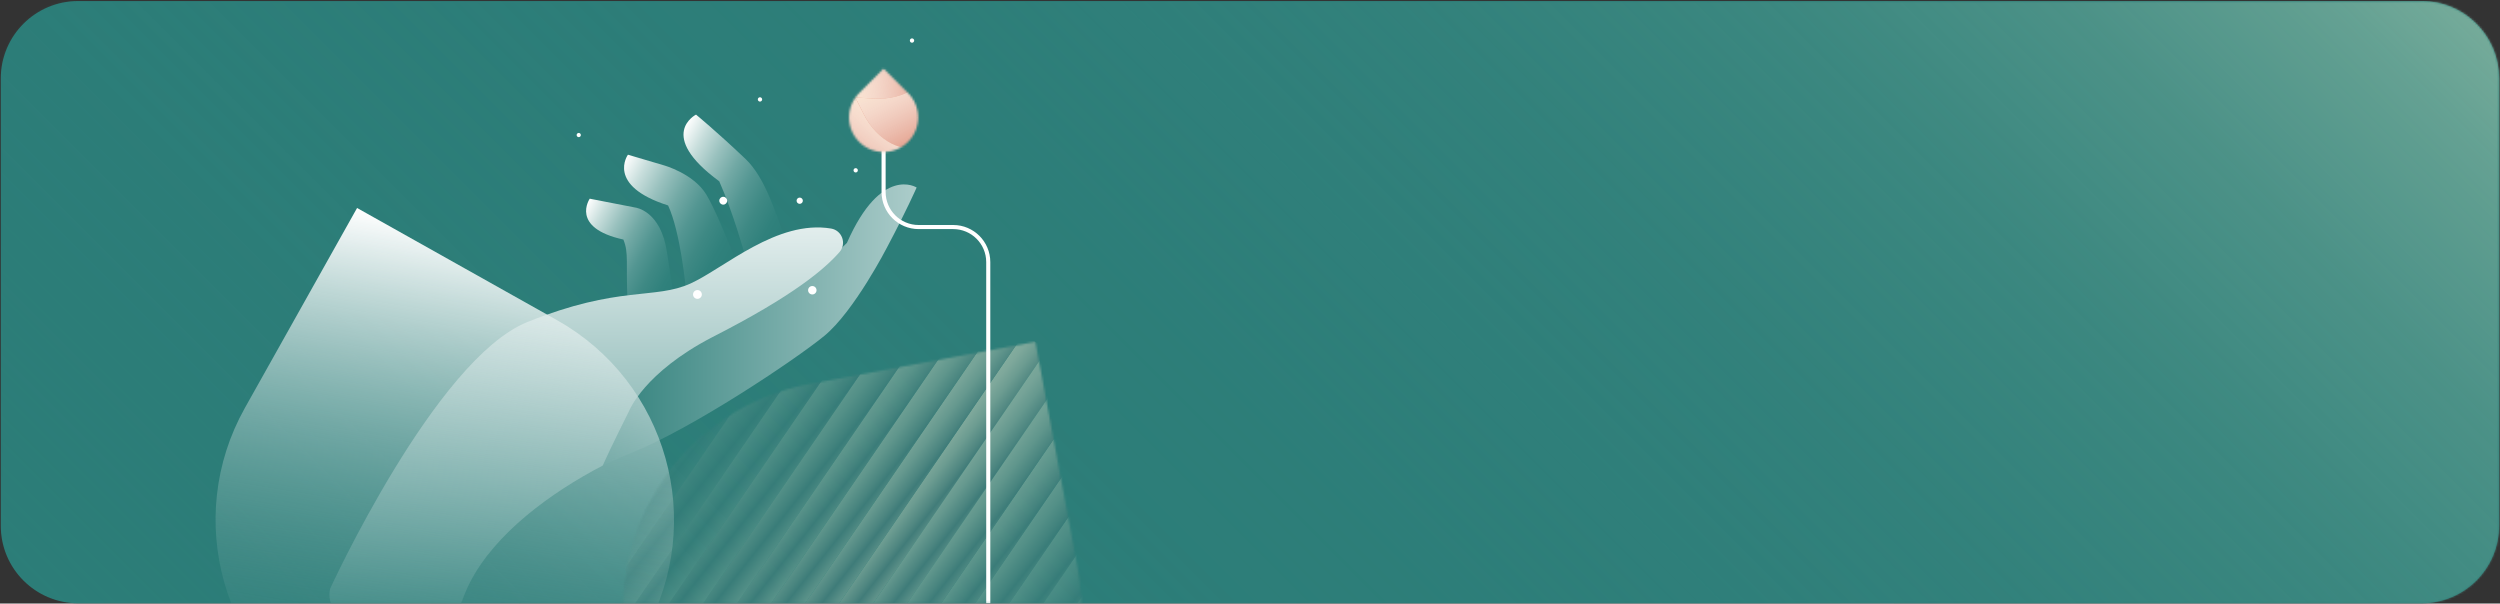 <svg width="1222" height="295" viewBox="0 0 1222 295" fill="none" xmlns="http://www.w3.org/2000/svg">
<rect x="0" y="0" width="1222" height="295" fill="#333333" stroke="none"/>
<path d="M1183.7 294.88H38.24C17.34 294.88 0.39 277.93 0.39 257.03V38.36C0.39 17.46 17.34 0.51 38.24 0.51H1183.7C1204.6 0.51 1221.55 17.46 1221.55 38.36V257.03C1221.55 277.94 1204.6 294.88 1183.7 294.88Z" fill="#2C7D78"/>
<mask id="mask0_694_18126" style="mask-type:luminance" maskUnits="userSpaceOnUse" x="0" y="0" width="1222" height="295">
<path d="M1183.7 294.88H38.24C17.34 294.88 0.39 277.93 0.39 257.03V38.36C0.39 17.46 17.34 0.51 38.24 0.51H1183.7C1204.6 0.51 1221.55 17.46 1221.55 38.36V257.03C1221.55 277.94 1204.6 294.88 1183.7 294.88Z" fill="white"/>
</mask>
<g mask="url(#mask0_694_18126)">
<path d="M1223.31 0.52V294.88H0.39V0.52H1223.31Z" fill="url(#paint0_linear_694_18126)"/>
</g>
<mask id="mask1_694_18126" style="mask-type:luminance" maskUnits="userSpaceOnUse" x="0" y="0" width="1222" height="295">
<path d="M1183.7 294.88H38.24C17.34 294.88 0.39 277.93 0.39 257.03V38.36C0.39 17.46 17.34 0.51 38.24 0.51H1183.7C1204.6 0.51 1221.55 17.46 1221.55 38.36V257.03C1221.55 277.94 1204.6 294.88 1183.7 294.88Z" fill="white"/>
</mask>
<g mask="url(#mask1_694_18126)">
<path d="M335.23 141.121C335.23 141.121 332.68 113.541 326.57 100.421C296 90.701 306.94 75.621 306.94 75.621L324.411 80.781C324.411 80.781 338.93 84.751 345.21 95.031C349.24 101.631 354.52 114.671 359.24 126.101" fill="url(#paint1_linear_694_18126)"/>
<path d="M306.74 147.301C305.86 128.341 307.44 123.801 304.71 117.091C278.48 111.331 288.27 97.121 288.27 97.121L310.59 101.461C310.59 101.461 323.07 102.911 326.02 123.361L329.46 145.481L306.74 147.301Z" fill="url(#paint2_linear_694_18126)"/>
<path d="M364.01 124.261C364.01 124.261 358.48 104.231 351.57 88.612C320.63 65.921 340.21 56.022 340.21 56.022C340.21 56.022 349.87 63.892 364.35 77.632C374.07 86.882 378.84 103.631 383.39 115.281" fill="url(#paint3_linear_694_18126)"/>
<path d="M413.98 118.711C389.54 143.281 366.741 152.551 345.911 161.181C325.071 169.821 313.261 188.521 306.911 200.031C298.261 215.711 292.991 224.971 290.061 229.851C296.611 226.511 303.02 223.601 308.96 221.221C338.33 209.471 388.17 176.231 402.84 164.251C417.51 152.271 433.69 120.711 433.69 120.711C443.05 103.081 448.051 91.661 448.051 91.661C448.051 91.661 430.79 80.491 413.98 118.711Z" fill="url(#paint4_linear_694_18126)"/>
<path d="M348.11 164.84C388.15 144.46 403.23 131.33 410.35 123.22C413.96 119.11 411.61 112.61 406.21 111.71C379.84 107.31 354.06 131 337.65 138.52C320.04 146.59 302.71 139.34 257.8 157.4C212.89 175.46 161.41 287.65 161.41 287.65C157.2 303.46 187.67 321.83 204.79 320.39C220.39 319.08 222.21 299.36 229.72 284.69C241.99 260.71 269.26 240.77 294.61 227.56C298.13 219.54 307.56 200.76 307.56 200.76C307.56 200.76 314.79 182.15 348.11 164.84Z" fill="url(#paint5_linear_694_18126)"/>
<path d="M418.26 84.309C418.846 84.309 419.32 83.835 419.32 83.249C419.32 82.664 418.846 82.189 418.26 82.189C417.675 82.189 417.2 82.664 417.2 83.249C417.2 83.835 417.675 84.309 418.26 84.309Z" fill="white"/>
<path d="M340.91 146.079C342.098 146.079 343.06 145.117 343.06 143.929C343.06 142.742 342.098 141.779 340.91 141.779C339.723 141.779 338.76 142.742 338.76 143.929C338.76 145.117 339.723 146.079 340.91 146.079Z" fill="white"/>
<path d="M353.51 100.029C354.571 100.029 355.43 99.17 355.43 98.109C355.43 97.049 354.571 96.189 353.51 96.189C352.45 96.189 351.59 97.049 351.59 98.109C351.59 99.17 352.45 100.029 353.51 100.029Z" fill="white"/>
<path d="M282.89 67.04C283.459 67.04 283.92 66.579 283.92 66.01C283.92 65.442 283.459 64.981 282.89 64.981C282.322 64.981 281.86 65.442 281.86 66.01C281.86 66.579 282.322 67.04 282.89 67.04Z" fill="white"/>
<path d="M390.9 99.64C391.745 99.64 392.43 98.955 392.43 98.11C392.43 97.265 391.745 96.58 390.9 96.58C390.055 96.58 389.37 97.265 389.37 98.11C389.37 98.955 390.055 99.64 390.9 99.64Z" fill="white"/>
<path d="M397.061 143.931C398.198 143.931 399.12 143.008 399.12 141.871C399.12 140.733 398.198 139.811 397.061 139.811C395.923 139.811 395 140.733 395 141.871C395 143.008 395.923 143.931 397.061 143.931Z" fill="white"/>
<path d="M371.48 49.659C372.066 49.659 372.54 49.184 372.54 48.599C372.54 48.014 372.066 47.539 371.48 47.539C370.895 47.539 370.42 48.014 370.42 48.599C370.42 49.184 370.895 49.659 371.48 49.659Z" fill="white"/>
<path d="M445.791 20.88C446.376 20.88 446.85 20.405 446.85 19.82C446.85 19.234 446.376 18.76 445.791 18.76C445.205 18.76 444.73 19.234 444.73 19.82C444.73 20.405 445.205 20.88 445.791 20.88Z" fill="white"/>
<path d="M272.24 156.48L174.54 101.66L119.72 199.36C89.44 253.32 108.64 321.6 162.59 351.88C216.55 382.16 284.83 362.96 315.11 309.01C345.39 255.05 326.19 186.76 272.24 156.48Z" fill="url(#paint6_linear_694_18126)"/>
<mask id="mask2_694_18126" style="mask-type:luminance" maskUnits="userSpaceOnUse" x="304" y="167" width="225" height="243">
<path d="M306.43 318.34C295.07 257.52 335.16 199.01 395.98 187.65L506.1 167.08L526.67 277.2C538.03 338.02 497.94 396.53 437.12 407.89C376.31 419.25 317.79 379.16 306.43 318.34Z" fill="white"/>
</mask>
<g mask="url(#mask2_694_18126)">
<path d="M358.89 394.059L347.58 386.309L500.45 163.199L511.77 170.959L358.89 394.059Z" fill="url(#paint7_linear_694_18126)"/>
<path opacity="0.9" d="M347.58 386.309L336.26 378.549L489.14 155.449L500.45 163.199L347.58 386.309Z" fill="url(#paint8_linear_694_18126)"/>
<path opacity="0.2" d="M268.37 332.03L257.05 324.28L409.93 101.17L421.25 108.93L268.37 332.03Z" fill="url(#paint9_linear_694_18126)"/>
<path opacity="0.1" d="M257.05 324.28L245.74 316.52L398.62 93.42L409.93 101.17L257.05 324.28Z" fill="url(#paint10_linear_694_18126)"/>
<path opacity="0.8" d="M336.26 378.549L324.94 370.799L477.82 147.689L489.141 155.449L336.26 378.549Z" fill="url(#paint11_linear_694_18126)"/>
<path opacity="0.7" d="M324.94 370.799L313.63 363.039L466.51 139.939L477.82 147.689L324.94 370.799Z" fill="url(#paint12_linear_694_18126)"/>
<path opacity="0.6" d="M313.63 363.039L302.311 355.289L455.19 132.189L466.51 139.939L313.63 363.039Z" fill="url(#paint13_linear_694_18126)"/>
<path opacity="0.5" d="M302.31 355.29L291 347.54L443.88 124.43L455.19 132.19L302.31 355.29Z" fill="url(#paint14_linear_694_18126)"/>
<path opacity="0.4" d="M291 347.54L279.68 339.78L432.56 116.68L443.88 124.43L291 347.54Z" fill="url(#paint15_linear_694_18126)"/>
<path opacity="0.3" d="M279.68 339.78L268.37 332.03L421.25 108.93L432.56 116.68L279.68 339.78Z" fill="url(#paint16_linear_694_18126)"/>
<path opacity="0.1" d="M460.73 463.84L449.41 456.09L602.29 232.98L613.61 240.74L460.73 463.84Z" fill="url(#paint17_linear_694_18126)"/>
<path opacity="0.2" d="M449.41 456.09L438.1 448.33L590.98 225.23L602.29 232.98L449.41 456.09Z" fill="url(#paint18_linear_694_18126)"/>
<path opacity="0.9" d="M370.21 401.809L358.89 394.059L511.77 170.959L523.08 178.709L370.21 401.809Z" fill="url(#paint19_linear_694_18126)"/>
<path opacity="0.3" d="M438.1 448.33L426.78 440.58L579.66 217.48L590.98 225.23L438.1 448.33Z" fill="url(#paint20_linear_694_18126)"/>
<path opacity="0.4" d="M426.78 440.581L415.47 432.831L568.35 209.721L579.66 217.481L426.78 440.581Z" fill="url(#paint21_linear_694_18126)"/>
<path opacity="0.5" d="M415.47 432.831L404.15 425.071L557.03 201.971L568.35 209.721L415.47 432.831Z" fill="url(#paint22_linear_694_18126)"/>
<path opacity="0.6" d="M404.15 425.071L392.84 417.321L545.71 194.221L557.03 201.971L404.15 425.071Z" fill="url(#paint23_linear_694_18126)"/>
<path opacity="0.7" d="M392.84 417.319L381.521 409.569L534.401 186.459L545.71 194.219L392.84 417.319Z" fill="url(#paint24_linear_694_18126)"/>
<path opacity="0.8" d="M381.52 409.569L370.21 401.809L523.08 178.709L534.4 186.459L381.52 409.569Z" fill="url(#paint25_linear_694_18126)"/>
</g>
<path d="M483.06 313.781V128.111C483.06 118.651 475.39 110.981 465.93 110.981H449.03C439.57 110.981 431.9 103.311 431.9 93.851V73.301" stroke="white" stroke-width="2" stroke-miterlimit="10"/>
<mask id="mask3_694_18126" style="mask-type:luminance" maskUnits="userSpaceOnUse" x="415" y="33" width="34" height="42">
<path d="M443.85 45.471L431.91 33.531L419.97 45.471C413.38 52.061 413.38 62.761 419.97 69.351C423.27 72.651 427.59 74.301 431.91 74.301C436.23 74.301 440.55 72.651 443.85 69.351C450.45 62.751 450.45 52.061 443.85 45.471Z" fill="white"/>
</mask>
<g mask="url(#mask3_694_18126)">
<path d="M418.09 88.17C440.457 88.17 458.59 70.037 458.59 47.67C458.59 25.302 440.457 7.17 418.09 7.17C395.722 7.17 377.59 25.302 377.59 47.67C377.59 70.037 395.722 88.17 418.09 88.17Z" fill="#E29B86"/>
<path d="M413.01 55.43L416.09 50.72L418.09 47.66L414.44 47.46L408.83 47.15C394.32 46.34 382.07 54.12 381.29 64.57C383.88 70.22 387.81 75.35 393.02 79.46C399.39 84.49 406.81 87.29 414.33 87.99C405.67 82.09 405.05 67.59 413.01 55.43Z" fill="url(#paint26_linear_694_18126)"/>
<path d="M408.82 47.15L414.43 47.46L418.08 47.66L416.43 44.4L413.89 39.38C407.34 26.42 394.49 19.69 385.05 24.23C376.44 36.35 375.41 51.77 381.27 64.57C382.06 54.12 394.32 46.34 408.82 47.15Z" fill="url(#paint27_linear_694_18126)"/>
<path d="M413.91 39.38L416.45 44.4L418.1 47.66L420.1 44.6L423.18 39.89C431.14 27.73 430.52 13.24 421.86 7.33C408.66 6.11 395.12 11.39 386.3 22.57C385.87 23.11 385.46 23.66 385.07 24.22C394.5 19.7 407.36 26.42 413.91 39.38Z" fill="url(#paint28_linear_694_18126)"/>
<path d="M423.17 39.9L420.09 44.61L418.09 47.67L421.74 47.87L427.35 48.18C441.86 48.99 454.11 41.21 454.89 30.76C452.3 25.11 448.37 19.98 443.16 15.87C436.79 10.84 429.37 8.04 421.85 7.34C430.51 13.25 431.13 27.74 423.17 39.9Z" fill="url(#paint29_linear_694_18126)"/>
<path d="M422.27 55.95L419.73 50.93L418.08 47.67L416.08 50.73L413 55.44C405.04 67.6 405.66 82.09 414.32 88C427.52 89.22 441.06 83.94 449.88 72.76C450.31 72.22 450.72 71.67 451.11 71.11C441.68 75.63 428.82 68.91 422.27 55.95Z" fill="url(#paint30_linear_694_18126)"/>
<path d="M427.36 48.18L421.75 47.87L418.1 47.67L419.75 50.93L422.29 55.95C428.84 68.91 441.69 75.64 451.13 71.1C459.74 58.98 460.77 43.56 454.91 30.76C454.12 41.21 441.86 48.99 427.36 48.18Z" fill="url(#paint31_linear_694_18126)"/>
</g>
</g>
<defs>
<linearGradient id="paint0_linear_694_18126" x1="232.526" y1="527.019" x2="991.168" y2="-231.623" gradientUnits="userSpaceOnUse">
<stop stop-color="#2C7E79" stop-opacity="0"/>
<stop offset="0.472" stop-color="#2E7F7A" stop-opacity="0.472"/>
<stop offset="0.641" stop-color="#35837D" stop-opacity="0.641"/>
<stop offset="0.762" stop-color="#408B82" stop-opacity="0.762"/>
<stop offset="0.86" stop-color="#51958A" stop-opacity="0.86"/>
<stop offset="0.943" stop-color="#67A394" stop-opacity="0.943"/>
<stop offset="1" stop-color="#7BAF9D"/>
</linearGradient>
<linearGradient id="paint1_linear_694_18126" x1="358.683" y1="126.819" x2="297.235" y2="92.761" gradientUnits="userSpaceOnUse">
<stop stop-color="#2C7E79"/>
<stop offset="0.126" stop-color="#30817C"/>
<stop offset="0.264" stop-color="#3E8984"/>
<stop offset="0.406" stop-color="#539692"/>
<stop offset="0.553" stop-color="#72A9A5"/>
<stop offset="0.702" stop-color="#99C1BE"/>
<stop offset="0.852" stop-color="#C8DEDC"/>
<stop offset="1" stop-color="white"/>
</linearGradient>
<linearGradient id="paint2_linear_694_18126" x1="333.343" y1="138.166" x2="281.311" y2="109.327" gradientUnits="userSpaceOnUse">
<stop stop-color="#2C7E79"/>
<stop offset="0.126" stop-color="#30817C"/>
<stop offset="0.264" stop-color="#3E8984"/>
<stop offset="0.406" stop-color="#539692"/>
<stop offset="0.553" stop-color="#72A9A5"/>
<stop offset="0.702" stop-color="#99C1BE"/>
<stop offset="0.852" stop-color="#C8DEDC"/>
<stop offset="1" stop-color="white"/>
</linearGradient>
<linearGradient id="paint3_linear_694_18126" x1="386.378" y1="109.611" x2="326.547" y2="76.45" gradientUnits="userSpaceOnUse">
<stop stop-color="#2C7E79"/>
<stop offset="0.126" stop-color="#30817C"/>
<stop offset="0.264" stop-color="#3E8984"/>
<stop offset="0.406" stop-color="#539692"/>
<stop offset="0.553" stop-color="#72A9A5"/>
<stop offset="0.702" stop-color="#99C1BE"/>
<stop offset="0.852" stop-color="#C8DEDC"/>
<stop offset="1" stop-color="white"/>
</linearGradient>
<linearGradient id="paint4_linear_694_18126" x1="566.572" y1="160.062" x2="290.067" y2="160.061" gradientUnits="userSpaceOnUse">
<stop offset="0.058" stop-color="white"/>
<stop offset="1" stop-color="#2C7E79"/>
</linearGradient>
<linearGradient id="paint5_linear_694_18126" x1="286.31" y1="320.719" x2="286.85" y2="77.897" gradientUnits="userSpaceOnUse">
<stop stop-color="#2C7E79"/>
<stop offset="1" stop-color="white"/>
</linearGradient>
<linearGradient id="paint6_linear_694_18126" x1="199.312" y1="364.779" x2="240.626" y2="112.494" gradientUnits="userSpaceOnUse">
<stop stop-color="#2C7E79" stop-opacity="0"/>
<stop offset="0.614" stop-color="#ACCCCA" stop-opacity="0.614"/>
<stop offset="1" stop-color="white"/>
</linearGradient>
<linearGradient id="paint7_linear_694_18126" x1="416.507" y1="268.828" x2="442.008" y2="289.057" gradientUnits="userSpaceOnUse">
<stop stop-color="#84AD9E"/>
<stop offset="0.122" stop-color="#7EA89B"/>
<stop offset="0.288" stop-color="#6C9C91"/>
<stop offset="0.48" stop-color="#508781"/>
<stop offset="0.562" stop-color="#417C79"/>
<stop offset="0.706" stop-color="#5C9088"/>
<stop offset="0.893" stop-color="#79A598"/>
<stop offset="1" stop-color="#84AD9E"/>
</linearGradient>
<linearGradient id="paint8_linear_694_18126" x1="405.192" y1="261.074" x2="430.693" y2="281.303" gradientUnits="userSpaceOnUse">
<stop stop-color="#84AD9E"/>
<stop offset="0.122" stop-color="#7EA89B"/>
<stop offset="0.288" stop-color="#6C9C91"/>
<stop offset="0.48" stop-color="#508781"/>
<stop offset="0.562" stop-color="#417C79"/>
<stop offset="0.706" stop-color="#5C9088"/>
<stop offset="0.893" stop-color="#79A598"/>
<stop offset="1" stop-color="#84AD9E"/>
</linearGradient>
<linearGradient id="paint9_linear_694_18126" x1="325.986" y1="206.796" x2="351.488" y2="227.024" gradientUnits="userSpaceOnUse">
<stop stop-color="#84AD9E"/>
<stop offset="0.122" stop-color="#7EA89B"/>
<stop offset="0.288" stop-color="#6C9C91"/>
<stop offset="0.48" stop-color="#508781"/>
<stop offset="0.562" stop-color="#417C79"/>
<stop offset="0.706" stop-color="#5C9088"/>
<stop offset="0.893" stop-color="#79A598"/>
<stop offset="1" stop-color="#84AD9E"/>
</linearGradient>
<linearGradient id="paint10_linear_694_18126" x1="314.671" y1="199.041" x2="340.173" y2="219.27" gradientUnits="userSpaceOnUse">
<stop stop-color="#84AD9E"/>
<stop offset="0.122" stop-color="#7EA89B"/>
<stop offset="0.288" stop-color="#6C9C91"/>
<stop offset="0.48" stop-color="#508781"/>
<stop offset="0.562" stop-color="#417C79"/>
<stop offset="0.706" stop-color="#5C9088"/>
<stop offset="0.893" stop-color="#79A598"/>
<stop offset="1" stop-color="#84AD9E"/>
</linearGradient>
<linearGradient id="paint11_linear_694_18126" x1="393.877" y1="253.32" x2="419.378" y2="273.548" gradientUnits="userSpaceOnUse">
<stop stop-color="#84AD9E"/>
<stop offset="0.122" stop-color="#7EA89B"/>
<stop offset="0.288" stop-color="#6C9C91"/>
<stop offset="0.48" stop-color="#508781"/>
<stop offset="0.562" stop-color="#417C79"/>
<stop offset="0.706" stop-color="#5C9088"/>
<stop offset="0.893" stop-color="#79A598"/>
<stop offset="1" stop-color="#84AD9E"/>
</linearGradient>
<linearGradient id="paint12_linear_694_18126" x1="382.562" y1="245.566" x2="408.063" y2="265.794" gradientUnits="userSpaceOnUse">
<stop stop-color="#84AD9E"/>
<stop offset="0.122" stop-color="#7EA89B"/>
<stop offset="0.288" stop-color="#6C9C91"/>
<stop offset="0.48" stop-color="#508781"/>
<stop offset="0.562" stop-color="#417C79"/>
<stop offset="0.706" stop-color="#5C9088"/>
<stop offset="0.893" stop-color="#79A598"/>
<stop offset="1" stop-color="#84AD9E"/>
</linearGradient>
<linearGradient id="paint13_linear_694_18126" x1="371.247" y1="237.812" x2="396.748" y2="258.04" gradientUnits="userSpaceOnUse">
<stop stop-color="#84AD9E"/>
<stop offset="0.122" stop-color="#7EA89B"/>
<stop offset="0.288" stop-color="#6C9C91"/>
<stop offset="0.48" stop-color="#508781"/>
<stop offset="0.562" stop-color="#417C79"/>
<stop offset="0.706" stop-color="#5C9088"/>
<stop offset="0.893" stop-color="#79A598"/>
<stop offset="1" stop-color="#84AD9E"/>
</linearGradient>
<linearGradient id="paint14_linear_694_18126" x1="359.932" y1="230.058" x2="385.432" y2="250.286" gradientUnits="userSpaceOnUse">
<stop stop-color="#84AD9E"/>
<stop offset="0.122" stop-color="#7EA89B"/>
<stop offset="0.288" stop-color="#6C9C91"/>
<stop offset="0.48" stop-color="#508781"/>
<stop offset="0.562" stop-color="#417C79"/>
<stop offset="0.706" stop-color="#5C9088"/>
<stop offset="0.893" stop-color="#79A598"/>
<stop offset="1" stop-color="#84AD9E"/>
</linearGradient>
<linearGradient id="paint15_linear_694_18126" x1="348.617" y1="222.304" x2="374.117" y2="242.532" gradientUnits="userSpaceOnUse">
<stop stop-color="#84AD9E"/>
<stop offset="0.122" stop-color="#7EA89B"/>
<stop offset="0.288" stop-color="#6C9C91"/>
<stop offset="0.48" stop-color="#508781"/>
<stop offset="0.562" stop-color="#417C79"/>
<stop offset="0.706" stop-color="#5C9088"/>
<stop offset="0.893" stop-color="#79A598"/>
<stop offset="1" stop-color="#84AD9E"/>
</linearGradient>
<linearGradient id="paint16_linear_694_18126" x1="337.301" y1="214.549" x2="362.802" y2="234.778" gradientUnits="userSpaceOnUse">
<stop stop-color="#84AD9E"/>
<stop offset="0.122" stop-color="#7EA89B"/>
<stop offset="0.288" stop-color="#6C9C91"/>
<stop offset="0.48" stop-color="#508781"/>
<stop offset="0.562" stop-color="#417C79"/>
<stop offset="0.706" stop-color="#5C9088"/>
<stop offset="0.893" stop-color="#79A598"/>
<stop offset="1" stop-color="#84AD9E"/>
</linearGradient>
<linearGradient id="paint17_linear_694_18126" x1="518.343" y1="338.618" x2="543.844" y2="358.846" gradientUnits="userSpaceOnUse">
<stop stop-color="#84AD9E"/>
<stop offset="0.122" stop-color="#7EA89B"/>
<stop offset="0.288" stop-color="#6C9C91"/>
<stop offset="0.48" stop-color="#508781"/>
<stop offset="0.562" stop-color="#417C79"/>
<stop offset="0.706" stop-color="#5C9088"/>
<stop offset="0.893" stop-color="#79A598"/>
<stop offset="1" stop-color="#84AD9E"/>
</linearGradient>
<linearGradient id="paint18_linear_694_18126" x1="507.028" y1="330.864" x2="532.529" y2="351.092" gradientUnits="userSpaceOnUse">
<stop stop-color="#84AD9E"/>
<stop offset="0.122" stop-color="#7EA89B"/>
<stop offset="0.288" stop-color="#6C9C91"/>
<stop offset="0.48" stop-color="#508781"/>
<stop offset="0.562" stop-color="#417C79"/>
<stop offset="0.706" stop-color="#5C9088"/>
<stop offset="0.893" stop-color="#79A598"/>
<stop offset="1" stop-color="#84AD9E"/>
</linearGradient>
<linearGradient id="paint19_linear_694_18126" x1="427.822" y1="276.583" x2="453.323" y2="296.811" gradientUnits="userSpaceOnUse">
<stop stop-color="#84AD9E"/>
<stop offset="0.122" stop-color="#7EA89B"/>
<stop offset="0.288" stop-color="#6C9C91"/>
<stop offset="0.48" stop-color="#508781"/>
<stop offset="0.562" stop-color="#417C79"/>
<stop offset="0.706" stop-color="#5C9088"/>
<stop offset="0.893" stop-color="#79A598"/>
<stop offset="1" stop-color="#84AD9E"/>
</linearGradient>
<linearGradient id="paint20_linear_694_18126" x1="495.712" y1="323.109" x2="521.214" y2="343.338" gradientUnits="userSpaceOnUse">
<stop stop-color="#84AD9E"/>
<stop offset="0.122" stop-color="#7EA89B"/>
<stop offset="0.288" stop-color="#6C9C91"/>
<stop offset="0.48" stop-color="#508781"/>
<stop offset="0.562" stop-color="#417C79"/>
<stop offset="0.706" stop-color="#5C9088"/>
<stop offset="0.893" stop-color="#79A598"/>
<stop offset="1" stop-color="#84AD9E"/>
</linearGradient>
<linearGradient id="paint21_linear_694_18126" x1="484.397" y1="315.355" x2="509.899" y2="335.584" gradientUnits="userSpaceOnUse">
<stop stop-color="#84AD9E"/>
<stop offset="0.122" stop-color="#7EA89B"/>
<stop offset="0.288" stop-color="#6C9C91"/>
<stop offset="0.48" stop-color="#508781"/>
<stop offset="0.562" stop-color="#417C79"/>
<stop offset="0.706" stop-color="#5C9088"/>
<stop offset="0.893" stop-color="#79A598"/>
<stop offset="1" stop-color="#84AD9E"/>
</linearGradient>
<linearGradient id="paint22_linear_694_18126" x1="473.083" y1="307.601" x2="498.583" y2="327.829" gradientUnits="userSpaceOnUse">
<stop stop-color="#84AD9E"/>
<stop offset="0.122" stop-color="#7EA89B"/>
<stop offset="0.288" stop-color="#6C9C91"/>
<stop offset="0.48" stop-color="#508781"/>
<stop offset="0.562" stop-color="#417C79"/>
<stop offset="0.706" stop-color="#5C9088"/>
<stop offset="0.893" stop-color="#79A598"/>
<stop offset="1" stop-color="#84AD9E"/>
</linearGradient>
<linearGradient id="paint23_linear_694_18126" x1="461.768" y1="299.847" x2="487.268" y2="320.075" gradientUnits="userSpaceOnUse">
<stop stop-color="#84AD9E"/>
<stop offset="0.122" stop-color="#7EA89B"/>
<stop offset="0.288" stop-color="#6C9C91"/>
<stop offset="0.48" stop-color="#508781"/>
<stop offset="0.562" stop-color="#417C79"/>
<stop offset="0.706" stop-color="#5C9088"/>
<stop offset="0.893" stop-color="#79A598"/>
<stop offset="1" stop-color="#84AD9E"/>
</linearGradient>
<linearGradient id="paint24_linear_694_18126" x1="450.453" y1="292.091" x2="475.953" y2="312.319" gradientUnits="userSpaceOnUse">
<stop stop-color="#84AD9E"/>
<stop offset="0.122" stop-color="#7EA89B"/>
<stop offset="0.288" stop-color="#6C9C91"/>
<stop offset="0.48" stop-color="#508781"/>
<stop offset="0.562" stop-color="#417C79"/>
<stop offset="0.706" stop-color="#5C9088"/>
<stop offset="0.893" stop-color="#79A598"/>
<stop offset="1" stop-color="#84AD9E"/>
</linearGradient>
<linearGradient id="paint25_linear_694_18126" x1="439.137" y1="284.337" x2="464.638" y2="304.565" gradientUnits="userSpaceOnUse">
<stop stop-color="#84AD9E"/>
<stop offset="0.122" stop-color="#7EA89B"/>
<stop offset="0.288" stop-color="#6C9C91"/>
<stop offset="0.48" stop-color="#508781"/>
<stop offset="0.562" stop-color="#417C79"/>
<stop offset="0.706" stop-color="#5C9088"/>
<stop offset="0.893" stop-color="#79A598"/>
<stop offset="1" stop-color="#84AD9E"/>
</linearGradient>
<linearGradient id="paint26_linear_694_18126" x1="417.052" y1="67.988" x2="381.301" y2="65.99" gradientUnits="userSpaceOnUse">
<stop stop-color="#FAE4D2"/>
<stop offset="0.289" stop-color="#FCEFE4" stop-opacity="0.711"/>
<stop offset="0.714" stop-color="#FEFBF8" stop-opacity="0.286"/>
<stop offset="1" stop-color="white" stop-opacity="0"/>
</linearGradient>
<linearGradient id="paint27_linear_694_18126" x1="400.118" y1="56.911" x2="383.973" y2="24.951" gradientUnits="userSpaceOnUse">
<stop stop-color="#FAE4D2"/>
<stop offset="0.289" stop-color="#FCEFE4" stop-opacity="0.711"/>
<stop offset="0.714" stop-color="#FEFBF8" stop-opacity="0.286"/>
<stop offset="1" stop-color="white" stop-opacity="0"/>
</linearGradient>
<linearGradient id="paint28_linear_694_18126" x1="401.251" y1="36.708" x2="420.854" y2="6.749" gradientUnits="userSpaceOnUse">
<stop stop-color="#FAE4D2"/>
<stop offset="0.289" stop-color="#FCEFE4" stop-opacity="0.711"/>
<stop offset="0.714" stop-color="#FEFBF8" stop-opacity="0.286"/>
<stop offset="1" stop-color="white" stop-opacity="0"/>
</linearGradient>
<linearGradient id="paint29_linear_694_18126" x1="419.31" y1="27.583" x2="455.061" y2="29.581" gradientUnits="userSpaceOnUse">
<stop stop-color="#FAE4D2"/>
<stop offset="0.289" stop-color="#FCEFE4" stop-opacity="0.711"/>
<stop offset="0.714" stop-color="#FEFBF8" stop-opacity="0.286"/>
<stop offset="1" stop-color="white" stop-opacity="0"/>
</linearGradient>
<linearGradient id="paint30_linear_694_18126" x1="435.112" y1="58.864" x2="415.508" y2="88.822" gradientUnits="userSpaceOnUse">
<stop stop-color="#FAE4D2"/>
<stop offset="0.289" stop-color="#FCEFE4" stop-opacity="0.711"/>
<stop offset="0.714" stop-color="#FEFBF8" stop-opacity="0.286"/>
<stop offset="1" stop-color="white" stop-opacity="0"/>
</linearGradient>
<linearGradient id="paint31_linear_694_18126" x1="436.245" y1="38.66" x2="452.39" y2="70.621" gradientUnits="userSpaceOnUse">
<stop stop-color="#FAE4D2"/>
<stop offset="0.289" stop-color="#FCEFE4" stop-opacity="0.711"/>
<stop offset="0.714" stop-color="#FEFBF8" stop-opacity="0.286"/>
<stop offset="1" stop-color="white" stop-opacity="0"/>
</linearGradient>
</defs>
</svg>
